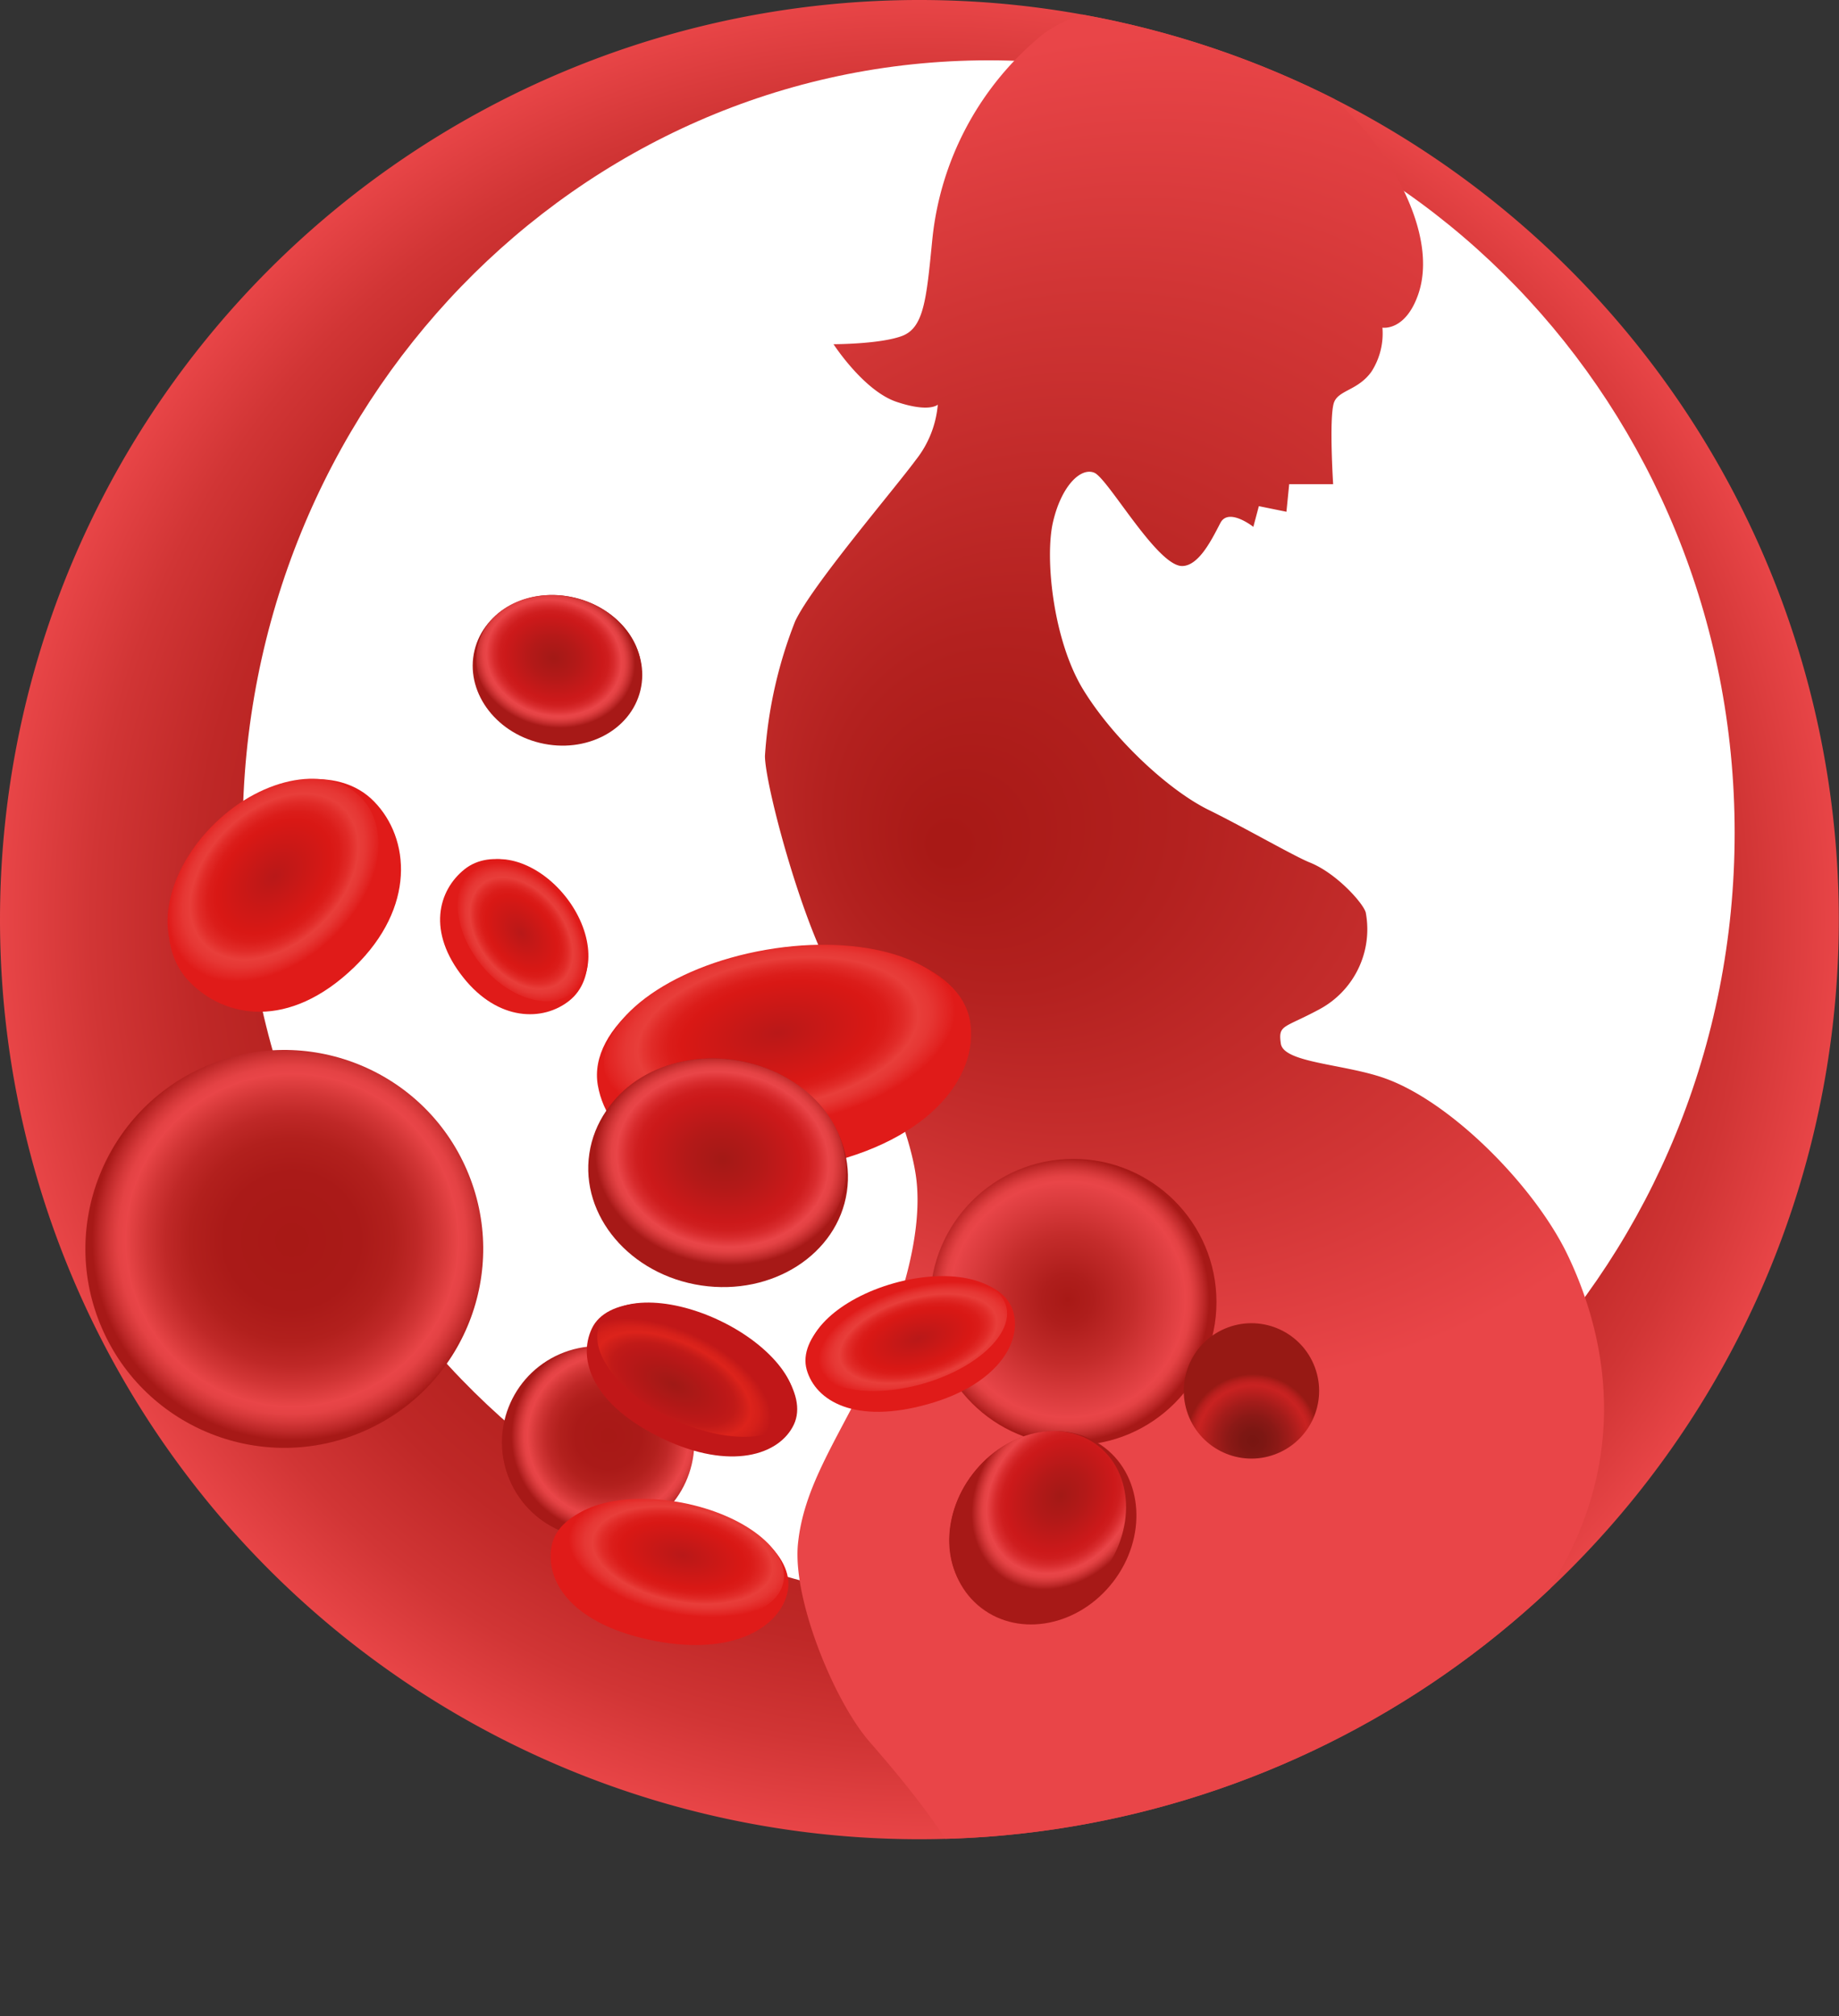 <?xml version="1.0" encoding="UTF-8"?> <svg xmlns="http://www.w3.org/2000/svg" xmlns:xlink="http://www.w3.org/1999/xlink" viewBox="0 0 200.02 219.22"><rect x="0" y="0" width="200.02" height="219.22" fill="#333333" stroke="none"/> <defs> <style>.cls-1{fill:url(#Безымянный_градиент_4);}.cls-2{clip-path:url(#clip-path);}.cls-3{fill:#fff;}.cls-4{fill:url(#Безымянный_градиент_7);}.cls-5{fill:url(#radial-gradient);}.cls-6{fill:#a71917;}.cls-7{fill:url(#radial-gradient-2);}.cls-8{fill:url(#radial-gradient-3);}.cls-9{fill:url(#Новый_образец_градиента_2);}.cls-10{fill:url(#Новый_образец_градиента_2-2);}.cls-11{fill:#e01b19;}.cls-12{fill:url(#Новый_образец_градиента_1);}.cls-13{fill:url(#Новый_образец_градиента_1-2);}.cls-14{fill:url(#radial-gradient-4);}.cls-15{fill:url(#Новый_образец_градиента_1-3);}.cls-16{fill:url(#Новый_образец_градиента_1-4);}.cls-17{fill:url(#Новый_образец_градиента_1-5);}.cls-18{fill:#c11718;}.cls-19{fill:url(#radial-gradient-5);}.cls-20{fill:url(#radial-gradient-6);}</style> <radialGradient id="Безымянный_градиент_4" cx="100.01" cy="100.01" r="100.01" gradientUnits="userSpaceOnUse"> <stop offset="0.1" stop-color="#a81916"></stop> <stop offset="0.48" stop-color="#aa1a18"></stop> <stop offset="0.65" stop-color="#b2201d"></stop> <stop offset="0.79" stop-color="#bf2827"></stop> <stop offset="0.9" stop-color="#d13535"></stop> <stop offset="1" stop-color="#e84547"></stop> <stop offset="1" stop-color="#e94548"></stop> </radialGradient> <clipPath id="clip-path"> <path class="cls-1" d="M100,200A100,100,0,1,0,0,100,100,100,0,0,0,100,200"></path> </clipPath> <radialGradient id="Безымянный_градиент_7" cx="132.18" cy="75.33" fx="102.294" fy="92.327" r="83.81" gradientUnits="userSpaceOnUse"> <stop offset="0.02" stop-color="#a81916"></stop> <stop offset="0.23" stop-color="#b3211f"></stop> <stop offset="0.61" stop-color="#d13535"></stop> <stop offset="0.88" stop-color="#e94548"></stop> </radialGradient> <radialGradient id="radial-gradient" cx="178.94" cy="-76.83" r="35.1" gradientTransform="translate(37.37 175.13) scale(0.44)" gradientUnits="userSpaceOnUse"> <stop offset="0" stop-color="#a81916"></stop> <stop offset="0.18" stop-color="#af1e1c"></stop> <stop offset="0.46" stop-color="#c42c2b"></stop> <stop offset="0.79" stop-color="#e44245"></stop> <stop offset="0.83" stop-color="#e94548"></stop> <stop offset="0.87" stop-color="#e44244"></stop> <stop offset="0.91" stop-color="#d53839"></stop> <stop offset="0.96" stop-color="#bd2828"></stop> <stop offset="1" stop-color="#a71917"></stop> </radialGradient> <radialGradient id="radial-gradient-2" cx="812.07" cy="387.51" r="27.87" gradientTransform="matrix(0.39, 0, 0, 0.32, -199.92, 41.81)" gradientUnits="userSpaceOnUse"> <stop offset="0" stop-color="#a31916"></stop> <stop offset="0.28" stop-color="#b31918"></stop> <stop offset="0.6" stop-color="#cc191a"></stop> <stop offset="0.67" stop-color="#cf1e1f"></stop> <stop offset="0.74" stop-color="#d82b2d"></stop> <stop offset="0.82" stop-color="#e74245"></stop> <stop offset="0.83" stop-color="#e94548"></stop> <stop offset="0.87" stop-color="#e44244"></stop> <stop offset="0.91" stop-color="#d53839"></stop> <stop offset="0.96" stop-color="#bd2828"></stop> <stop offset="1" stop-color="#a71917"></stop> </radialGradient> <radialGradient id="radial-gradient-3" cx="144.47" cy="-370.98" r="27.87" gradientTransform="matrix(0, 0.32, -0.27, 0, -38.79, 25.38)" xlink:href="#radial-gradient-2"></radialGradient> <radialGradient id="Новый_образец_градиента_2" cx="655.46" cy="99.2" r="35.09" gradientTransform="matrix(0.3, 0, 0, 0.3, -130.32, 126.92)" gradientUnits="userSpaceOnUse"> <stop offset="0" stop-color="#a81916"></stop> <stop offset="0.34" stop-color="#aa1a18"></stop> <stop offset="0.51" stop-color="#b2201d"></stop> <stop offset="0.63" stop-color="#bf2827"></stop> <stop offset="0.73" stop-color="#d13535"></stop> <stop offset="0.83" stop-color="#e84547"></stop> <stop offset="0.83" stop-color="#e94548"></stop> <stop offset="0.87" stop-color="#e44244"></stop> <stop offset="0.91" stop-color="#d53839"></stop> <stop offset="0.96" stop-color="#bd2828"></stop> <stop offset="1" stop-color="#a71917"></stop> </radialGradient> <radialGradient id="Новый_образец_градиента_2-2" cx="319.86" cy="55.96" r="35.09" gradientTransform="matrix(0.62, 0, 0, 0.62, -166.25, 100.58)" xlink:href="#Новый_образец_градиента_2"></radialGradient> <radialGradient id="Новый_образец_градиента_1" cx="297.33" cy="-86.94" r="27.87" gradientTransform="matrix(0, 0.45, -0.23, 0, 53.78, 36.99)" gradientUnits="userSpaceOnUse"> <stop offset="0" stop-color="#b91818"></stop> <stop offset="0.54" stop-color="#d91815"></stop> <stop offset="0.62" stop-color="#db1d1a"></stop> <stop offset="0.71" stop-color="#e12b28"></stop> <stop offset="0.79" stop-color="#e83e3a"></stop> <stop offset="0.86" stop-color="#e63734"></stop> <stop offset="0.96" stop-color="#e22422"></stop> <stop offset="1" stop-color="#e01b19"></stop> </radialGradient> <radialGradient id="Новый_образец_градиента_1-2" cx="286.73" cy="401.21" r="27.87" gradientTransform="matrix(0.7, 0, 0, 0.36, -115.96, -32.18)" xlink:href="#Новый_образец_градиента_1"></radialGradient> <radialGradient id="radial-gradient-4" cx="65.75" cy="254.28" r="27.87" gradientTransform="matrix(0, 0.5, -0.41, 0, 183.08, 94)" xlink:href="#radial-gradient-2"></radialGradient> <radialGradient id="Новый_образец_градиента_1-3" cx="473.16" cy="117" r="27.87" gradientTransform="matrix(0.48, 0, 0, 0.33, -196.85, 56.98)" xlink:href="#Новый_образец_градиента_1"></radialGradient> <radialGradient id="Новый_образец_градиента_1-4" cx="-89.69" cy="-557.78" r="27.87" gradientTransform="matrix(0, 0.31, -0.21, 0, -60.6, 129.09)" xlink:href="#Новый_образец_градиента_1"></radialGradient> <radialGradient id="Новый_образец_градиента_1-5" cx="452.92" cy="-346.1" r="27.87" gradientTransform="matrix(0.4, 0, 0, 0.2, -81.49, 215.06)" xlink:href="#Новый_образец_градиента_1"></radialGradient> <radialGradient id="radial-gradient-5" cx="328.98" cy="-1090.21" r="27.87" gradientTransform="matrix(0, 0.41, -0.21, 0, -155.75, 12.52)" gradientUnits="userSpaceOnUse"> <stop offset="0" stop-color="#a01916"></stop> <stop offset="0.54" stop-color="#bc1818"></stop> <stop offset="0.63" stop-color="#c11a18"></stop> <stop offset="0.72" stop-color="#cf1f1a"></stop> <stop offset="0.79" stop-color="#dc231b"></stop> <stop offset="0.87" stop-color="#d5201a"></stop> <stop offset="0.99" stop-color="#c21818"></stop> <stop offset="1" stop-color="#c11718"></stop> </radialGradient> <radialGradient id="radial-gradient-6" cx="1234.02" cy="354.51" r="27.87" gradientTransform="matrix(0, -0.26, 0.26, 0, 42.2, 477.25)" gradientUnits="userSpaceOnUse"> <stop offset="0" stop-color="#781612"></stop> <stop offset="0.17" stop-color="#7d1713"></stop> <stop offset="0.37" stop-color="#8b1916"></stop> <stop offset="0.58" stop-color="#a31c1a"></stop> <stop offset="0.8" stop-color="#c42120"></stop> <stop offset="0.83" stop-color="#c82221"></stop> <stop offset="0.87" stop-color="#c32120"></stop> <stop offset="0.93" stop-color="#b41e1c"></stop> <stop offset="0.99" stop-color="#9c1a15"></stop> <stop offset="1" stop-color="#971914"></stop> </radialGradient> </defs> <title>Ресурс 1</title> <g id="Слой_2" data-name="Слой 2"> <g id="Слой_1-2" data-name="Слой 1"> <path class="cls-1" d="M100,200A100,100,0,1,0,0,100,100,100,0,0,0,100,200"></path> <g class="cls-2"> <path class="cls-3" d="M107.53,174.56c44.81,0,81.14-37.61,81.14-84s-36.33-84-81.14-84-81.14,37.61-81.14,84,36.33,84,81.14,84"></path> <path class="cls-4" d="M117.83,219.22s-9.25-7.76-11.94-13.73-7.46-11.64-11.34-16.12-8.36-15.52-7.76-21.49,3.88-10.75,7.46-17.91,6.27-15.82,5.37-22.09-5.37-15.22-9-21.75S83.2,85.19,83.2,82.2a48.39,48.39,0,0,1,3.28-14.63C88.28,63.7,97.23,53.25,99.62,50A11.19,11.19,0,0,0,102,44s-.9.9-4.48-.3-6.86-6.27-6.86-6.27,5.07,0,7.46-.9,2.65-4.09,3.28-10.45A33,33,0,0,1,112.76,4.29c5.79-5.17,17-3.65,17-3.65s11,6,16.12,10.81,10.67,14,8.36,20.6c-1.41,4-3.88,3.58-3.88,3.58a7.68,7.68,0,0,1-1.19,4.78c-1.49,2.09-3.66,2-4.1,3.43-.52,1.72-.07,8.81-.07,8.81l-4.78,0-.3,3-3-.61-.6,2.25s-2.69-2.13-3.58-.43-2.3,4.64-4.13,4.69c-2.73.08-8.1-9.55-9.6-10.15s-3.58,1.49-4.48,5.37,0,12.84,3.28,18.21,9.33,11,13.73,13.13c3.83,1.89,9.23,5,10.9,5.67,3,1.19,6,4.63,6.12,5.52a9.87,9.87,0,0,1-5.07,10.46c-3.88,2.09-4.48,1.63-4.18,3.72s6.78,2.2,11.19,3.73c7.31,2.54,16.42,11.79,20,19.25,2.95,6.14,7.06,18.44.3,32.24-7,14.33-15.82,17-19.7,24.78s-6.12,16.12-5.82,19.11Z"></path> <circle class="cls-5" cx="116.74" cy="141.59" r="15.57"></circle> <ellipse class="cls-6" cx="113.44" cy="166.12" rx="11" ry="9.63" transform="translate(-87.38 154.48) rotate(-52.35)"></ellipse> <ellipse class="cls-7" cx="112.86" cy="165.68" rx="10.73" ry="8.89" transform="translate(-87.26 153.85) rotate(-52.35)"></ellipse> <ellipse class="cls-6" cx="60.63" cy="72.9" rx="8.12" ry="9.28" transform="translate(-24.42 114.8) rotate(-76.48)"></ellipse> <ellipse class="cls-8" cx="60.77" cy="72.3" rx="7.5" ry="9.05" transform="translate(-23.73 114.48) rotate(-76.48)"></ellipse> <circle class="cls-9" cx="65.05" cy="156.85" r="10.46" transform="translate(-57 38.79) rotate(-23.43)"></circle> <circle class="cls-10" cx="30.92" cy="135.81" r="21.63" transform="translate(-51.45 23.49) rotate(-23.43)"></circle> <path class="cls-11" d="M85.68,173c-.75,3.89-5.84,7.08-14.36,5.45C62.26,176.73,59.24,172,60,168.09s7.1-5.94,14.2-4.58S86.43,169.13,85.68,173Z"></path> <ellipse class="cls-12" cx="73" cy="169.67" rx="6.38" ry="12.43" transform="translate(-107.38 209.4) rotate(-79.14)"></ellipse> <path class="cls-11" d="M105.5,111c1.06,6.13-4.64,13.64-18.08,16-14.27,2.48-21.34-2.82-22.4-9s7.14-12.67,18.32-14.61S104.44,104.92,105.5,111Z"></path> <ellipse class="cls-13" cx="85.01" cy="113.16" rx="19.53" ry="10.02" transform="translate(-18.09 16.19) rotate(-9.84)"></ellipse> <ellipse class="cls-6" cx="78.11" cy="127.53" rx="12.39" ry="14.16" transform="translate(-59.57 185.93) rotate(-81.5)"></ellipse> <ellipse class="cls-14" cx="78.25" cy="126.6" rx="11.45" ry="13.82" transform="translate(-58.53 185.28) rotate(-81.5)"></ellipse> <path class="cls-11" d="M40.69,87.16c3.91,4,4.55,11.5-2.15,18-7.12,6.88-14.13,5.57-18,1.53s-2.56-11.69,3-17.08S36.78,83.12,40.69,87.16Z"></path> <ellipse class="cls-15" cx="29.7" cy="96" rx="13.34" ry="9.06" transform="translate(-58.36 47.6) rotate(-44.01)"></ellipse> <path class="cls-11" d="M61.93,108.81c-2.86,2.29-7.74,2.25-11.52-2.49-4-5-2.75-9.5.11-11.79s7.74-.94,10.89,3S64.8,106.53,61.93,108.81Z"></path> <ellipse class="cls-16" cx="56.88" cy="101.15" rx="5.9" ry="8.69" transform="translate(-50.7 57.64) rotate(-38.63)"></ellipse> <path class="cls-11" d="M110.2,142.61c1,3.4-1.82,8-9.28,10.08-7.92,2.23-12.22-.35-13.18-3.75s3.29-7.58,9.49-9.32S109.24,139.21,110.2,142.61Z"></path> <ellipse class="cls-17" cx="98.76" cy="145.01" rx="11.09" ry="5.69" transform="translate(-35.66 32.26) rotate(-15.75)"></ellipse> <path class="cls-18" d="M86.34,154.92c-1.58,3.33-6.91,5-14.2,1.55-7.74-3.68-9.35-8.65-7.77-12s7.78-3.69,13.84-.81S87.92,151.59,86.34,154.92Z"></path> <ellipse class="cls-19" cx="75.71" cy="148.94" rx="5.93" ry="11.56" transform="translate(-91.31 153.42) rotate(-64.59)"></ellipse> <circle class="cls-20" cx="136.11" cy="151.26" r="7.36" transform="translate(-44.2 56.95) rotate(-20.41)"></circle> </g> </g> </g> </svg> 